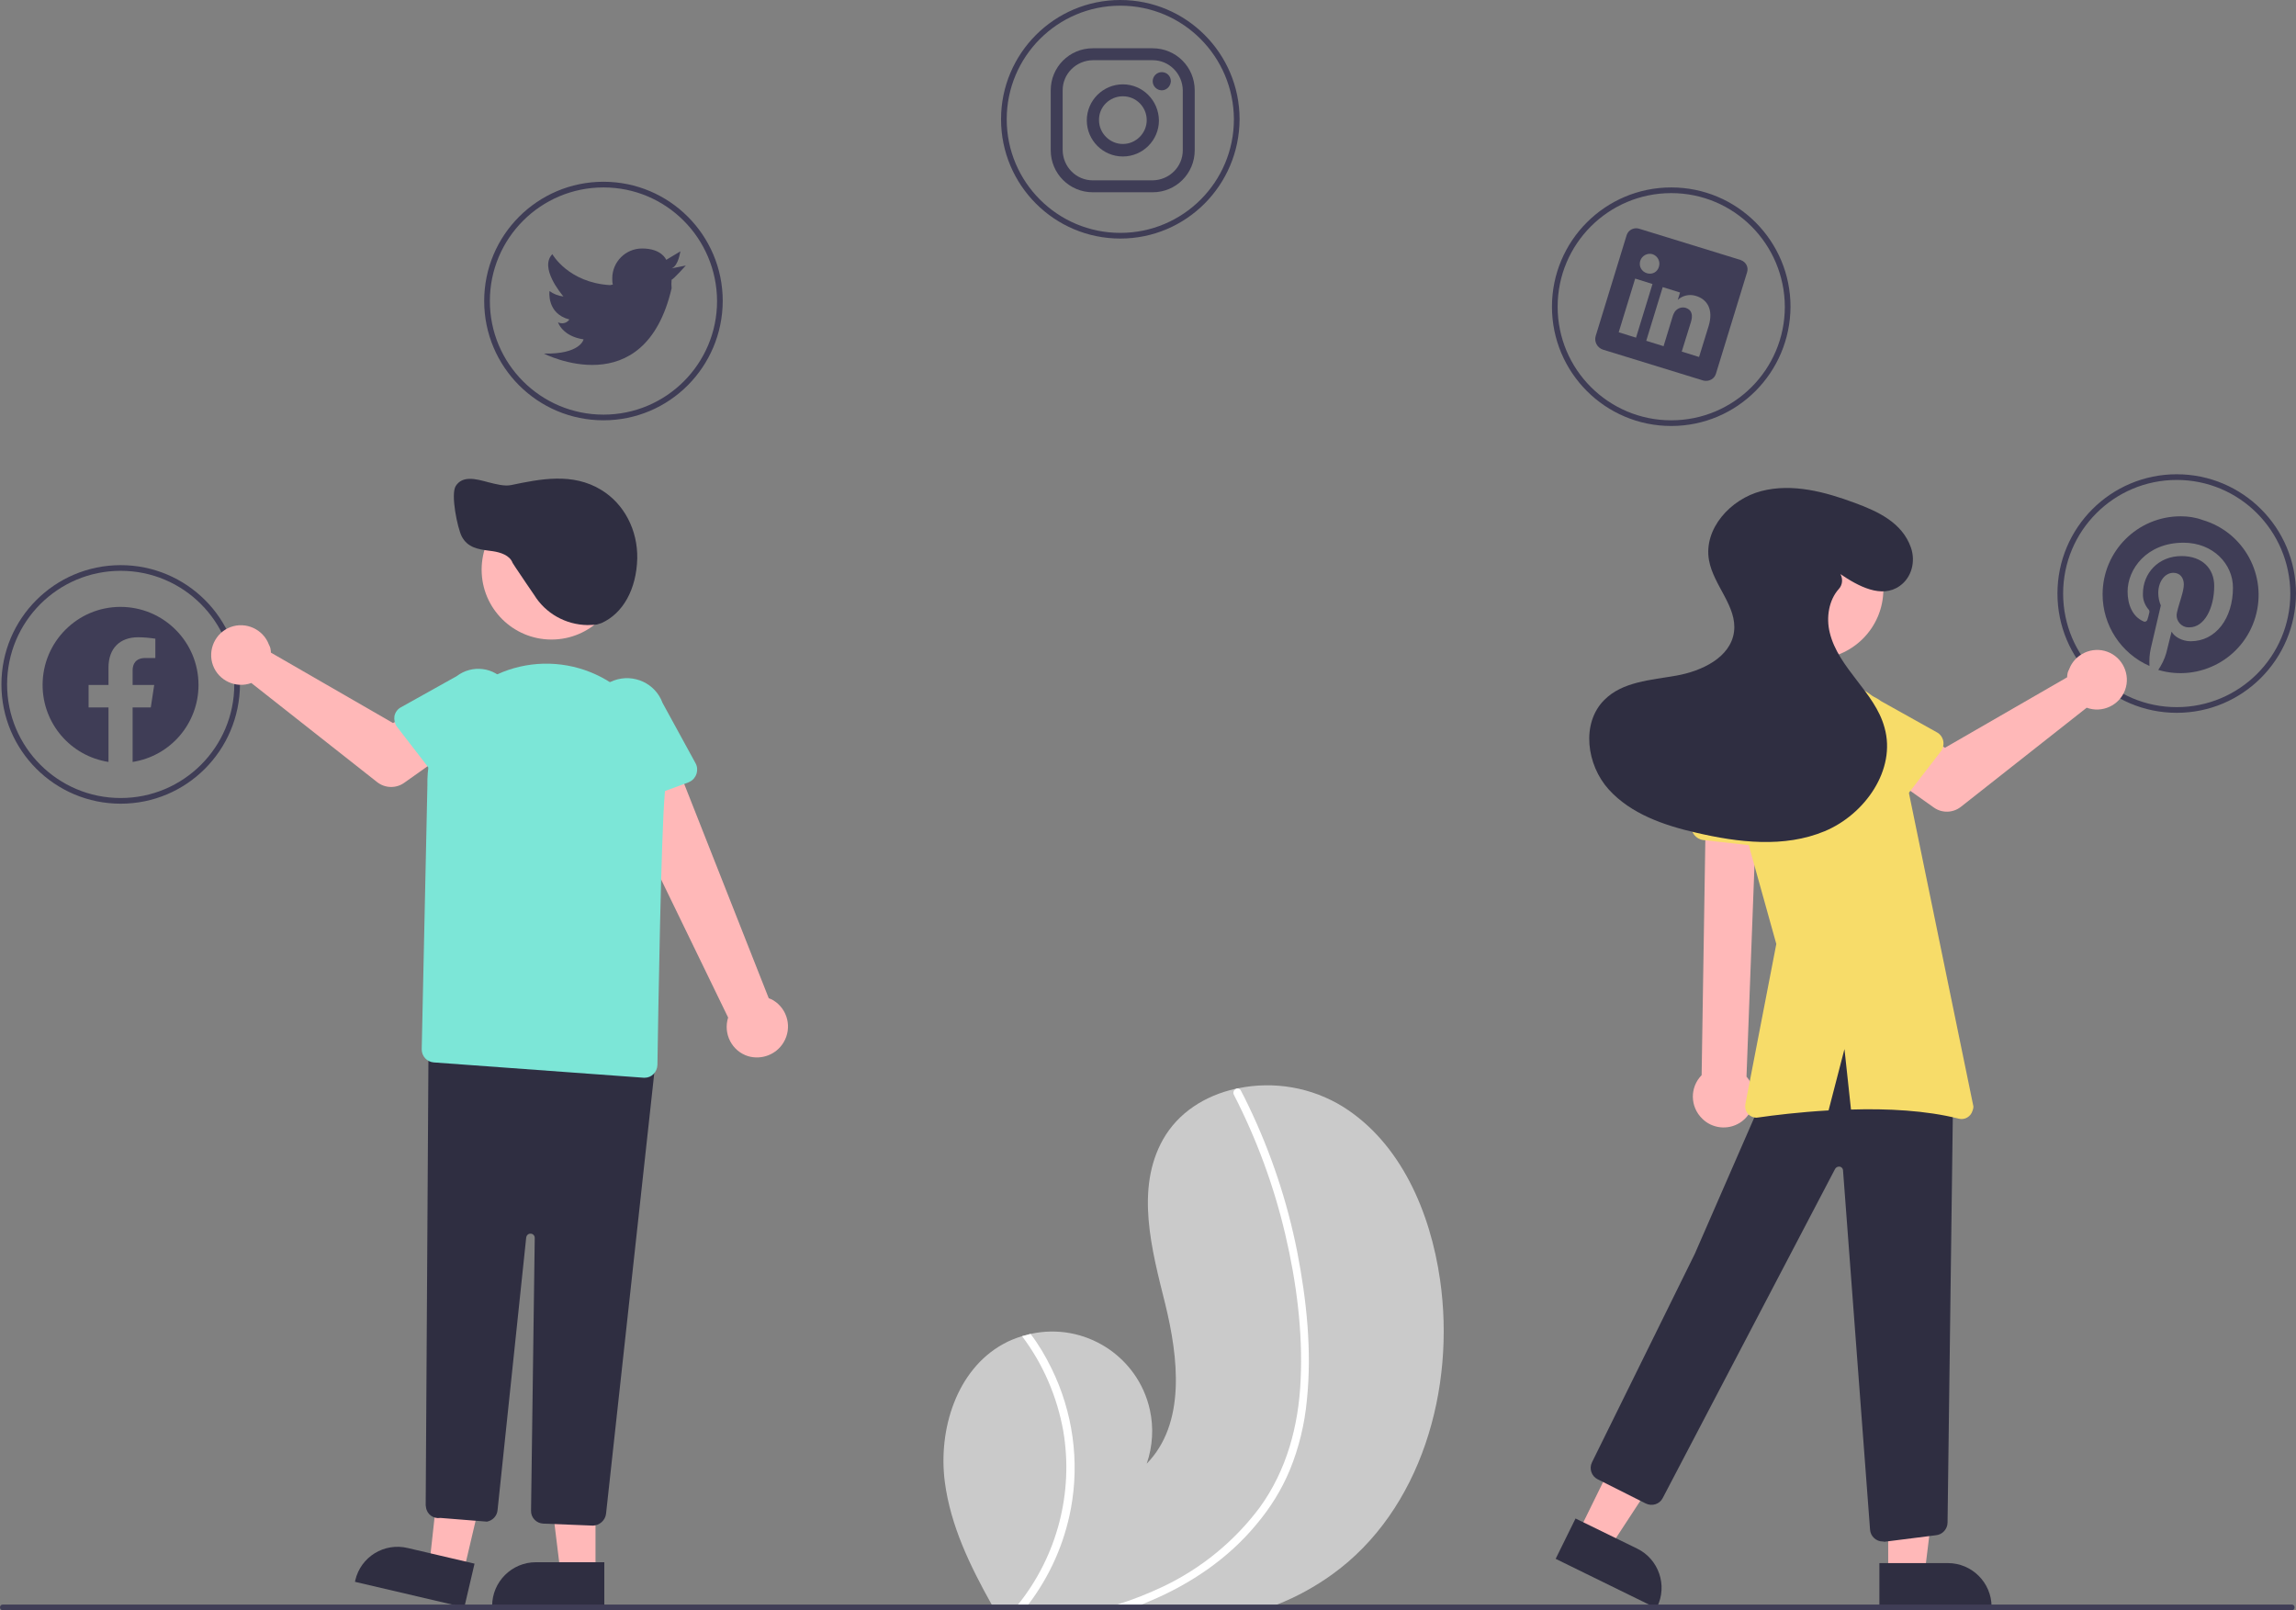 <?xml version="1.0" encoding="utf-8"?>
<!-- Generator: Adobe Illustrator 24.3.0, SVG Export Plug-In . SVG Version: 6.00 Build 0)  -->
<svg version="1.1" id="ae72d77f-f397-4021-826a-c0dbbd2dad22"
	 xmlns="http://www.w3.org/2000/svg" xmlns:xlink="http://www.w3.org/1999/xlink" x="0px" y="0px" viewBox="0 0 808.5 567"
	 style="enable-background:new 0 0 808.5 567;" xml:space="preserve">
<rect x="0" y="0" width="808.5" height="567" fill="#808080" stroke="none"/>
<style type="text/css">
	.st0{fill:#CACACA;}
	.st1{fill:#FFFFFF;}
	.st2{fill:#3F3D56;}
	.st3{fill:#FFB8B8;}
	.st4{fill:#2F2E41;}
	.st5{fill:#F7DC69;}
	.st6{fill:#7CE6D7;}
	.st7{fill-rule:evenodd;clip-rule:evenodd;fill:#3F3D56;}
</style>
<path class="st0" d="M469.1,554.4c-6,4.3-12.5,7.9-19.4,10.6c-1.8,0.7-3.6,1.4-5.5,2h-93.9c-0.4-0.7-0.8-1.3-1.1-2
	c-7.6-13.6-14.5-27.8-16.5-43.2c-2.4-18.5,4.2-39.5,20.5-48.5c2.1-1.2,4.4-2.1,6.7-2.8c1-0.3,2-0.5,3-0.8c19-4.2,37.8,7.8,42,26.7
	c1.4,6.3,1,12.9-1.1,19c13.8-14.2,11.2-37.1,6.5-56.3c-4.8-19.2-10.5-40.5-0.8-57.8c5.4-9.6,14.9-15.5,25.5-17.9
	c0.3-0.1,0.7-0.1,1-0.2c12.7-2.6,25.9-0.3,36.9,6.5c20.4,12.8,30.8,37.2,34.2,61C512.6,489,500.5,531.8,469.1,554.4z"/>
<path class="st1" d="M370.3,481.9c7.5,15.3,9.9,32.6,6.8,49.3c-2.3,12.3-7.4,23.8-15,33.8c-0.5,0.7-1,1.3-1.6,2h-3.7
	c0.6-0.7,1.1-1.3,1.7-2c13.8-17.2,19.6-39.5,15.9-61.2c-2.2-12.1-7.1-23.5-14.5-33.3c1-0.3,2-0.5,3-0.8
	C365.8,473.5,368.2,477.6,370.3,481.9z"/>
<path class="st1" d="M460.2,493c-0.8,8.5-2.8,16.8-6,24.6c-2.9,7-6.9,13.4-11.8,19.2c-9.9,12-23.1,20.9-37.3,26.9
	c-1,0.4-2.1,0.9-3.1,1.3c-1.8,0.7-3.7,1.4-5.6,2h-10.1c2.4-0.6,4.8-1.3,7.1-2c5.6-1.7,11-3.9,16.3-6.4c13.4-6.4,25-15.9,33.9-27.8
	c9.5-13.1,13.7-28.8,14.4-44.9c0.8-17.1-1.5-34.6-5.4-51.2c-4-17.1-10.1-33.6-18.1-49.2c-0.4-0.7-0.1-1.6,0.6-2
	c0.3-0.2,0.6-0.3,1-0.2c0.3,0.1,0.6,0.3,0.8,0.6c1,1.9,2,3.9,2.9,5.8c7.8,16.3,13.5,33.4,17,51.1C460.1,457.8,462,475.6,460.2,493z"
	/>
<path class="st2" d="M42.5,283c-23.2,0-42-18.8-42-42s18.8-42,42-42s42,18.8,42,42C84.4,264.2,65.7,283,42.5,283z M42.5,201
	c-22.1,0-40,17.9-40,40s17.9,40,40,40s40-17.9,40-40C82.4,218.9,64.6,201,42.5,201z"/>
<path class="st2" d="M212.5,148c-23.2,0-42-18.8-42-42s18.8-42,42-42s42,18.8,42,42C254.4,129.2,235.7,148,212.5,148z M212.5,66
	c-22.1,0-40,17.9-40,40s17.9,40,40,40s40-17.9,40-40C252.4,83.9,234.6,66,212.5,66z"/>
<path class="st2" d="M394.5,84c-23.2,0-42-18.8-42-42s18.8-42,42-42s42,18.8,42,42C436.4,65.2,417.7,84,394.5,84z M394.5,2
	c-22.1,0-40,17.9-40,40s17.9,40,40,40s40-17.9,40-40C434.4,19.9,416.6,2,394.5,2z"/>
<path class="st2" d="M588.5,150c-23.2,0-42-18.8-42-42s18.8-42,42-42s42,18.8,42,42C630.4,131.2,611.7,150,588.5,150z M588.5,68
	c-22.1,0-40,17.9-40,40s17.9,40,40,40s40-17.9,40-40C628.4,85.9,610.6,68,588.5,68z"/>
<path class="st2" d="M766.5,251c-23.2,0-42-18.8-42-42s18.8-42,42-42s42,18.8,42,42C808.4,232.2,789.7,251,766.5,251z M766.5,169
	c-22.1,0-40,17.9-40,40s17.9,40,40,40s40-17.9,40-40C806.4,186.9,788.6,169,766.5,169z"/>
<path class="st2" d="M236.5,94.5l5-1c0,0-4.2,4.7-5,5l0,0c-0.1,1-0.1,2,0,3c-9.6,41.2-45,23-45,23c12.9,0.3,14-5,14-5
	c-7.5-1.1-9-6-9-6c1.4,0.7,3.1,0.3,4-1c-8.1-2.1-7-10-7-10c1.4,1,3.1,1.7,4.9,1.9c-0.9-1.1-8.5-10.2-3.9-14.9c0,0,5.6,10,20.3,10.9
	l1-0.2c-0.2-0.7-0.2-1.5-0.2-2.2c0-5.8,4.7-10.5,10.5-10.5l0,0c7,0,8.5,4,8.5,4l5-3C239.5,88.5,239,93.5,236.5,94.5z"/>
<polygon class="st3" points="555.8,539.6 566.8,545 592.9,505.1 576.6,497.2 "/>
<path class="st4" d="M554.8,534.7l21.7,10.6l0,0c7.6,3.7,10.8,13,7,20.6c0,0,0,0,0,0l-0.2,0.4l-35.5-17.4L554.8,534.7z"/>
<polygon class="st3" points="664.9,558.4 677.2,558.4 683,511.2 664.9,511.2 "/>
<path class="st4" d="M661.8,550.4l24.1,0h0c8.5,0,15.4,6.9,15.4,15.4c0,0,0,0,0,0v0.5l-39.5,0L661.8,550.4z"/>
<circle class="st3" cx="638.6" cy="207.5" r="24.6"/>
<path class="st4" d="M663,542.8c-2.4,0-4.4-1.9-4.5-4.3L649,412.2c0-0.8-0.7-1.5-1.5-1.4c-0.5,0-1,0.3-1.3,0.8l-60.7,115.9
	c-1.1,2.2-3.8,3-6,1.9l-16.9-8.5c-2.2-1.1-3.1-3.8-2-6l36.2-73.4l24-55c9.3-18.2,19.1-27.7,30.1-28.8c11.3-1.1,23.3,6.6,36.8,23.7
	l0.1,0.1l0,0.2l-2,154.4c0,2.3-1.8,4.3-4.1,4.5l-18.2,2.3C663.3,542.8,663.2,542.8,663,542.8z"/>
<path class="st3" d="M612.6,395.4c5-3.1,6.6-9.7,3.5-14.8c-0.3-0.5-0.7-1-1.1-1.5l3.7-97.9l-18,2.2l-1.5,95.2
	c-4.2,4.3-4.1,11.1,0.2,15.3C602.9,397.4,608.4,398,612.6,395.4L612.6,395.4z"/>
<path class="st5" d="M624,298.5l-24.2-2.7c-2.6-0.3-4.5-2.7-4.2-5.3c0-0.2,0.1-0.5,0.1-0.7l6.2-23.4c0.9-7.3,7.5-12.6,14.9-11.7
	c7.3,0.9,12.5,7.5,11.7,14.8l0.8,24.2c0.1,2.7-2,4.9-4.7,5C624.5,298.6,624.3,298.5,624,298.5L624,298.5z"/>
<path class="st3" d="M728.1,236.9c-0.1,0.5-0.2,1.1-0.2,1.6l-43,24.8l-10.4-6l-11.1,14.6l17.5,12.4c2.9,2.1,6.8,2,9.6-0.2l44.3-34.9
	c5.4,2,11.5-0.8,13.5-6.2c2-5.4-0.8-11.5-6.2-13.5c-5.4-2-11.5,0.8-13.5,6.2C728.4,236.1,728.2,236.5,728.1,236.9L728.1,236.9z"/>
<path class="st5" d="M683.5,264.5l-13.9,18c-1.5,2-4.3,2.3-6.3,0.8c-0.2-0.1-0.3-0.3-0.5-0.4l-15.7-16.3c-5.4-4.2-6.4-12.1-2.2-17.5
	c4.2-5.4,12.1-6.4,17.5-2.2l19.7,11c2.2,1.2,2.9,4,1.7,6.1C683.8,264.2,683.7,264.3,683.5,264.5L683.5,264.5z"/>
<path class="st5" d="M694.8,389.1l-26.7-129.8c-2.6-12.8-14.9-21.3-27.9-19.1l-8.9,1.5c-6.2,1-11.8,4.5-15.5,9.7l0,0
	c-5.9,8.2-7.7,18.6-5,28.3l14.7,52.7l-10.9,56.4c-0.4,2.2,1,4.3,3.2,4.7c0.4,0.1,0.9,0.1,1.3,0c5.5-0.8,14.5-1.9,24.8-2.5l5.6-21.6
	l2.3,21.3c12.7-0.4,26.5,0.3,37.9,3.2c2.1,0.6,4.3-0.7,4.9-2.8C694.9,390.3,695,389.7,694.8,389.1z"/>
<path class="st4" d="M648,202.1c6.3,4.3,14.6,8.8,21,4.2c4.2-3,5.6-8.6,3.9-13.5c-3.1-8.8-11.6-12.7-19.7-15.7
	c-10.5-3.9-22-7-32.9-4.2s-20.5,13.3-18.5,24.4c1.6,8.9,10,16.3,8.8,25.2c-1.2,9-11.3,13.8-20.3,15.4s-19,2.1-25.4,8.6
	c-8.2,8.2-6.2,22.9,1.6,31.5s19.4,12.6,30.7,15.2c15,3.5,31.1,5.4,45.3-0.5s25.3-21.7,21.1-36.5c-1.7-6.3-5.8-11.5-9.8-16.7
	s-8-10.5-9.5-16.8c-1.3-5.3-0.3-11.4,3.2-15.3c1.3-1.4,1.5-3.5,0.6-5.2L648,202.1z"/>
<path class="st2" d="M405.9,21.2c5.8,0,10.5,4.7,10.6,10.6v21.1c0,5.8-4.7,10.5-10.6,10.6h-21.1c-5.8,0-10.5-4.7-10.6-10.6V31.8
	c0-5.8,4.7-10.5,10.6-10.6H405.9 M405.9,17h-21.1c-8.2,0-14.8,6.6-14.8,14.8v21.1c0,8.2,6.6,14.8,14.8,14.8h21.1
	c8.2,0,14.8-6.6,14.8-14.8V31.8C420.7,23.6,414.1,17,405.9,17z"/>
<path class="st2" d="M409.1,31.8c-1.7,0-3.2-1.4-3.2-3.2c0-1.7,1.4-3.2,3.2-3.2s3.2,1.4,3.2,3.2C412.2,30.4,410.8,31.8,409.1,31.8
	C409.1,31.8,409.1,31.8,409.1,31.8z"/>
<path class="st2" d="M395.4,33.9c4.7,0,8.4,3.8,8.4,8.4s-3.8,8.4-8.4,8.4s-8.4-3.8-8.4-8.4C386.9,37.7,390.7,33.9,395.4,33.9
	L395.4,33.9 M395.4,29.7c-7,0-12.7,5.7-12.7,12.7c0,7,5.7,12.7,12.7,12.7c7,0,12.7-5.7,12.7-12.7c0,0,0,0,0,0
	C408,35.3,402.3,29.7,395.4,29.7L395.4,29.7z"/>
<polygon class="st3" points="163.2,553.7 151.2,550.9 156.4,503.6 174,507.7 "/>
<path class="st4" d="M163.5,566L125,557l0.1-0.5c1.9-8.3,10.2-13.4,18.5-11.4c0,0,0,0,0,0l0,0l23.5,5.5L163.5,566z"/>
<polygon class="st3" points="209.7,554.1 197.4,554.1 191.6,506.8 209.7,506.8 "/>
<path class="st4" d="M212.8,566l-39.5,0v-0.5c0-8.5,6.9-15.4,15.4-15.4c0,0,0,0,0,0h0l24.1,0L212.8,566z"/>
<path class="st3" d="M275.9,367.1c3.1-5.1,1.5-11.7-3.5-14.8c-0.5-0.3-1.1-0.6-1.7-0.8l-35.9-91l-20,12.1l41.6,85.7
	c-1.8,5.7,1.3,11.8,7,13.6C268.1,373.3,273.3,371.4,275.9,367.1L275.9,367.1z"/>
<path class="st6" d="M242.4,275.5l-22.8,8.4c-2.5,0.9-5.3-0.4-6.2-2.8c-0.1-0.2-0.1-0.4-0.2-0.7l-5-23.7c-2.5-6.9,1.1-14.6,8-17.1
	c6.9-2.5,14.6,1,17.1,7.9l11.6,21.2c1.3,2.3,0.4,5.3-1.9,6.5C242.8,275.3,242.6,275.4,242.4,275.5L242.4,275.5z"/>
<path class="st4" d="M208.9,537.2c-0.1,0-0.1,0-0.2,0l-17.4-0.7c-2.4-0.1-4.4-2.1-4.3-4.6l1.3-96c0-0.8-0.6-1.5-1.5-1.5
	c-0.8,0-1.4,0.6-1.5,1.3l-10.1,96.1c-0.2,2-1.7,3.6-3.7,4l-0.1,0l-16.3-1.3c-2.5,0.4-4.8-1.3-5.1-3.8c0-0.2-0.1-0.5-0.1-0.7l1-162.8
	l80.1,5.1l-17.6,160.8C213.1,535.4,211.1,537.1,208.9,537.2z"/>
<circle class="st3" cx="194.2" cy="200.6" r="24.6"/>
<path class="st6" d="M227,379.5c-0.1,0-0.2,0-0.3,0l-74-5.4c-2.4-0.2-4.2-2.2-4.2-4.6l2-92.9c-0.5-23.1,17.8-42.3,40.9-42.9
	c23.1-0.5,42.3,17.8,42.9,40.9c0,1.6,0,3.1-0.2,4.7c-1.3,14.3-2.3,76.9-2.6,95.7C231.4,377.5,229.5,379.5,227,379.5z"/>
<path class="st3" d="M95.2,228.2c0.1,0.5,0.2,1.1,0.2,1.6l43,24.8l10.4-6l11.1,14.6l-17.5,12.4c-2.9,2.1-6.8,2-9.6-0.2l-44.3-34.9
	c-5.4,2-11.5-0.8-13.5-6.2s0.8-11.5,6.2-13.5c5.4-2,11.5,0.8,13.5,6.2C94.9,227.4,95.1,227.8,95.2,228.2L95.2,228.2z"/>
<path class="st6" d="M138.9,252.1c0.3-1.3,1.1-2.4,2.2-3l19.7-11c5.5-4.2,13.3-3.2,17.5,2.3c4.2,5.4,3.2,13.2-2.2,17.5l-15.7,16.3
	c-1.7,1.8-4.6,1.8-6.4,0.1c-0.2-0.2-0.3-0.3-0.4-0.5l-13.9-18C139,254.8,138.7,253.4,138.9,252.1z"/>
<path class="st4" d="M206.9,220.1c-7.7-0.1-14.8-4.1-18.8-10.6c-0.2-0.3-1.4-2.1-2.8-4.1c-3.8-5.6-4.7-7-4.8-7.2
	c-1-2.7-4.3-3.7-6.9-4.1c-0.5-0.1-1-0.1-1.5-0.2c-3.6-0.5-7.4-1-9.5-5c-1.5-2.9-4-14.9-2.1-17.8c2.4-3.7,7-2.5,11.4-1.3
	c2.8,0.7,5.8,1.5,8.1,1c10.1-2.1,21.6-4.5,31.7,1.7c8.1,4.9,12.9,14.2,12.7,24.2c-0.3,10.8-5,19.3-12.6,22.7l-1.6,0.5l-0.9,0.1
	C208.6,220,207.7,220.1,206.9,220.1z"/>
<path class="st2" d="M767.9,181.8c-15.2,0-27.5,12.3-27.5,27.5c0,10.9,6.5,20.8,16.5,25.2c-0.1-2.1,0-4.2,0.5-6.3
	c0.5-2.2,3.5-15,3.5-15c-0.6-1.4-0.9-2.9-0.9-4.4c0-4.1,2.4-7.1,5.3-7.1c2.5,0,3.7,1.9,3.7,4.1c0,2.5-1.6,6.3-2.4,9.8
	c-0.6,2.3,0.8,4.6,3.1,5.2c0.4,0.1,0.8,0.1,1.3,0.1c5.2,0,8.7-6.7,8.7-14.6c0-6-4.1-10.5-11.5-10.5c-8.3,0-13.6,6.2-13.6,13.2
	c-0.1,2,0.6,3.9,1.8,5.4c0.5,0.4,0.6,1,0.4,1.5c-0.1,0.5-0.4,1.7-0.6,2.2c-0.1,0.5-0.6,0.9-1.1,0.8c-0.1,0-0.2,0-0.3-0.1
	c-3.8-1.6-5.6-5.8-5.6-10.5c0-7.8,6.6-17.2,19.7-17.2c10.5,0,17.4,7.6,17.4,15.8c0,10.8-6,18.9-14.9,18.9c-3,0-5.8-1.6-6.7-3.4
	c0,0-1.6,6.3-1.9,7.6c-0.6,2.1-1.6,4.1-2.8,5.9c14.6,4.3,29.9-4,34.2-18.6c4.3-14.6-4-29.9-18.6-34.2
	C773.2,182.2,770.6,181.8,767.9,181.8L767.9,181.8z"/>
<path class="st2" d="M612.8,91.5l-35.4-10.9c-1.9-0.7-4,0.3-4.6,2.2c0,0,0,0,0,0l-10.9,35.5c-0.6,2,0.5,4.1,2.5,4.8l35.4,10.9
	c2,0.5,4-0.6,4.5-2.6l10.9-35.5c0.6-1.8-0.4-3.7-2.2-4.3C613,91.5,612.9,91.5,612.8,91.5z M576.1,118.9L570,117l5.8-18.9l6.1,1.9
	L576.1,118.9z M579.9,96.2L579.9,96.2c-1.9-0.6-2.9-2.5-2.3-4.4c0.6-1.8,2.5-2.8,4.3-2.3c1.8,0.6,2.8,2.5,2.3,4.3
	C583.7,95.8,581.8,96.8,579.9,96.2z M598.3,125.7l-6.1-1.9l3.2-10.3c0.8-2.5,0.4-4.4-1.8-5.1c-1.4-0.4-2.9,0.1-3.8,1.3
	c-0.3,0.4-0.5,0.9-0.7,1.4l-3.3,10.8l-6.1-1.9l5.8-18.9l6.1,1.9l-0.8,2.6c1.7-1.6,4.2-2.1,6.4-1.4c4,1.2,6.2,4.8,4.5,10.5
	L598.3,125.7z"/>
<path class="st7" d="M69.9,241.2c0-15.2-12.3-27.5-27.5-27.5C27.3,213.7,15,226,15,241.2c0,13.5,9.8,25,23.2,27.1v-19.2h-7v-7.9h7
	v-6.1c0-6.9,4.1-10.7,10.4-10.7c2.1,0,4.1,0.2,6.1,0.5v6.8h-3.5c-3.4,0-4.5,2.1-4.5,4.3v5.2h7.6l-1.2,7.9h-6.4v19.2
	C60.1,266.2,69.9,254.7,69.9,241.2L69.9,241.2z"/>
<path class="st2" d="M808,566c0,0.6-0.4,1-1,1H1c-0.6,0-1-0.4-1-1s0.4-1,1-1h806C807.6,565,808,565.4,808,566z"/>
</svg>
